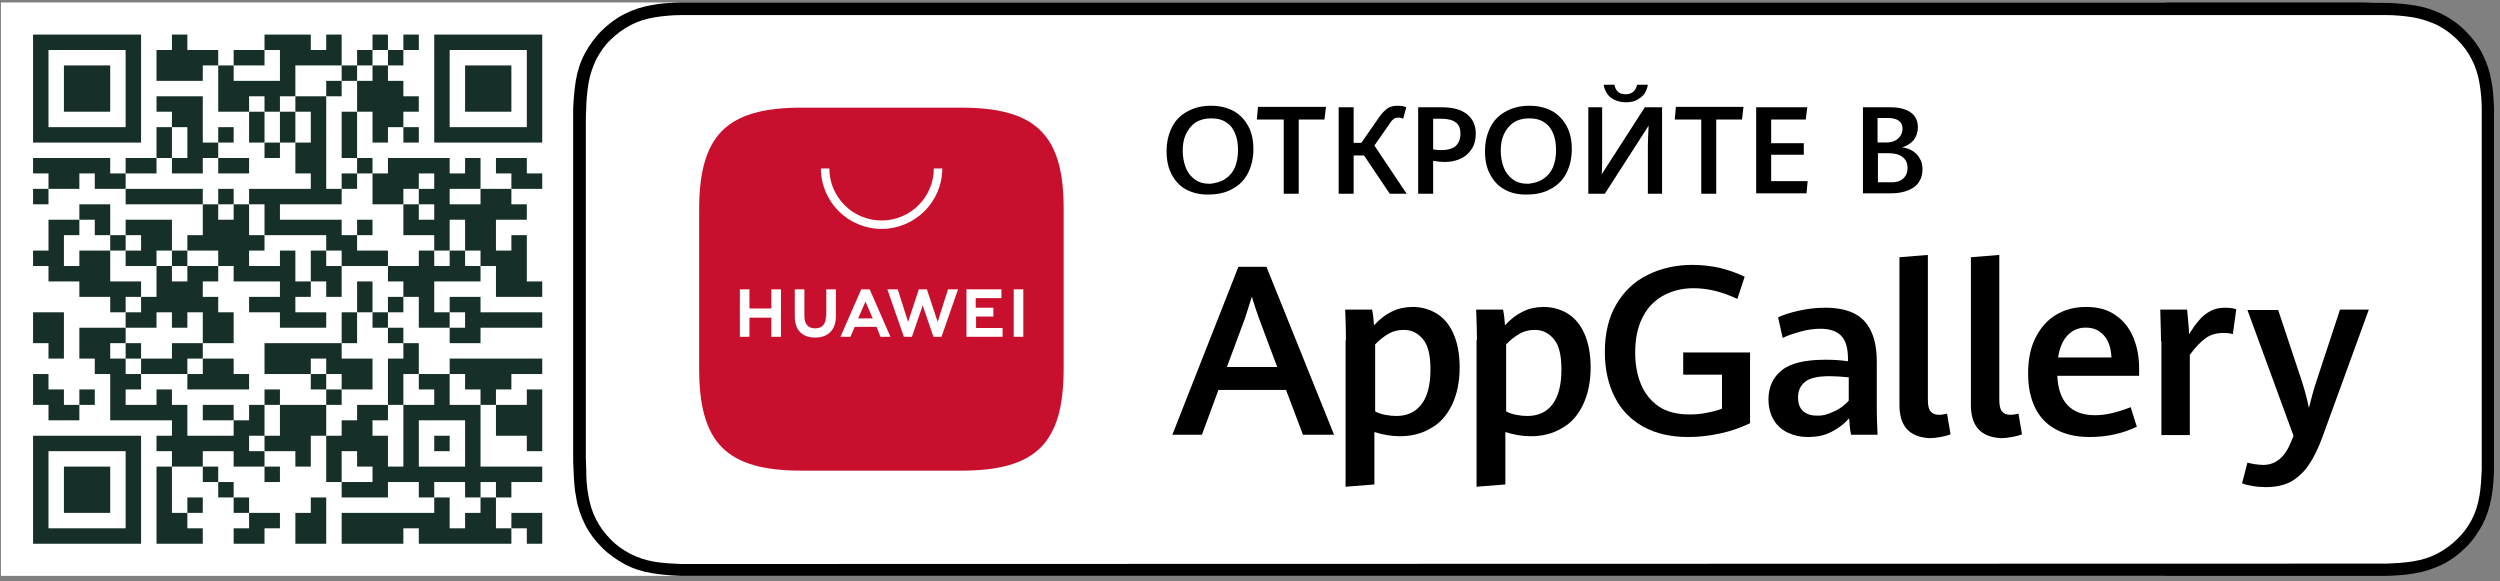 <svg width="327" height="76" viewBox="0 0 327 76" fill="none" xmlns="http://www.w3.org/2000/svg">
<rect x="0" y="0" width="327" height="76" fill="#808080" stroke="none"/>
<g clip-path="url(#clip0_55_1446)">
<path d="M283.25 0.322H0.125V75.322H283.25V0.322Z" fill="white"/>
<path d="M6.343 24.703H4.325V26.722H6.343V24.703Z" fill="#163029"/>
<path d="M6.343 46.903H8.361V44.885V42.867V40.849H6.343H4.325V42.867V44.885H6.343V46.903Z" fill="#163029"/>
<path d="M6.343 54.976H8.361H10.38V52.958H8.361V50.94H6.343V48.922H4.325V50.94V52.958H6.343V54.976Z" fill="#163029"/>
<path d="M12.398 50.94H10.38V52.958H12.398V50.94Z" fill="#163029"/>
<path d="M12.398 30.758H14.416V28.74V26.722H12.398H10.38V28.74H12.398V30.758Z" fill="#163029"/>
<path d="M14.416 22.685V20.667H12.398H10.38H8.361H6.343H4.325V22.685H6.343V24.703H8.361H10.38V22.685H12.398V24.703H14.416H16.434V22.685H14.416Z" fill="#163029"/>
<path d="M16.434 30.758H14.416V32.776H16.434V30.758Z" fill="#163029"/>
<path d="M18.452 38.831V36.812H16.434H14.416V34.794V32.776H12.398H10.38V34.794H8.361V32.776V30.758H10.38V28.74H8.361H6.343V30.758V32.776H4.325V34.794H6.343V36.812H8.361H10.38V38.831H12.398H14.416V40.849H16.434V38.831H18.452Z" fill="#163029"/>
<path d="M18.452 44.885H16.434V46.904H18.452V44.885Z" fill="#163029"/>
<path d="M20.471 22.685V20.667H18.452H16.434V22.685H18.452H20.471Z" fill="#163029"/>
<path d="M18.452 32.776H16.434V34.794H18.452H20.471V32.776H22.489V30.758V28.74H20.471H18.452H16.434V30.758H18.452V32.776Z" fill="#163029"/>
<path d="M20.471 42.867V40.849H22.489V42.867H24.507V40.849H26.525V42.867V44.885H28.543H30.561V42.867V40.849H28.543V38.831H26.525V36.812H28.543V34.794H26.525H24.507V36.812H22.489V34.794H20.471V36.812V38.831H18.452V40.849H16.434V42.867H18.452H20.471Z" fill="#163029"/>
<path d="M22.489 18.649V16.631H20.471V18.649V20.667H22.489V18.649Z" fill="#163029"/>
<path d="M20.471 63.049V65.067V67.085V69.103V71.122H22.489H24.507H26.525V69.103H24.507V67.085H22.489V65.067V63.049V61.031H20.471V63.049Z" fill="#163029"/>
<path d="M24.507 32.776H22.489V34.794H24.507V32.776Z" fill="#163029"/>
<path d="M22.489 44.885V46.904H20.471H18.452V48.922H20.471H22.489H24.507V46.904H26.525V44.885H24.507H22.489Z" fill="#163029"/>
<path d="M24.507 18.649V20.667H22.489V22.685H24.507H26.525V20.667H28.543V18.649H26.525V16.631V14.613V12.594H24.507H22.489H20.471V14.613H22.489V16.631H24.507V18.649Z" fill="#163029"/>
<path d="M24.507 24.703H22.489H20.471H18.452H16.434V26.722H18.452H20.471H22.489H24.507H26.525V24.703H24.507Z" fill="#163029"/>
<path d="M24.507 48.922V50.94H26.525H28.543H30.561H32.58V48.922H30.561V46.903H28.543H26.525V48.922H24.507Z" fill="#163029"/>
<path d="M26.525 65.067H24.507V67.085H26.525V65.067Z" fill="#163029"/>
<path d="M26.525 6.54H24.507V4.522H22.489V6.54H20.471V8.558V10.576H22.489H24.507H26.525V8.558H28.543V6.54H26.525Z" fill="#163029"/>
<path d="M28.543 32.776V34.794H30.561V36.812H32.58H34.598H36.616V38.831H34.598H32.58V40.849H34.598H36.616V42.867H38.634H40.652H42.67V40.849H40.652H38.634V38.831H40.652V36.812H38.634V34.794V32.776H36.616V34.794H34.598H32.58V32.776H34.598V30.758H32.58V28.74V26.722H30.561V28.74H28.543V26.722H26.525V28.74V30.758H24.507V32.776H26.525H28.543Z" fill="#163029"/>
<path d="M28.543 61.031H26.525V63.049H28.543V61.031Z" fill="#163029"/>
<path d="M30.561 16.631H28.543V18.649H30.561V16.631Z" fill="#163029"/>
<path d="M30.561 22.685H32.58V20.667H30.561H28.543V22.685H30.561Z" fill="#163029"/>
<path d="M30.561 24.703H28.543V26.722H30.561V24.703Z" fill="#163029"/>
<path d="M28.543 52.958H26.525V54.976H28.543H30.561V52.958H28.543Z" fill="#163029"/>
<path d="M30.561 63.049H28.543V65.067H30.561V63.049Z" fill="#163029"/>
<path d="M32.58 56.994H34.598V54.976V52.958H32.58V54.976H30.561V56.994H28.543H26.525H24.507V54.976V52.958H22.489V50.94H20.471V52.958H18.452H16.434V50.94H18.452V48.922H16.434V46.903H14.416V44.885H16.434V42.867H14.416H12.398H10.38V44.885V46.903H12.398V48.922H14.416V50.94V52.958V54.976H16.434H18.452H20.471H22.489V56.994H20.471V59.013H22.489V61.031H24.507H26.525V59.013H28.543H30.561V61.031H32.58H34.598V59.013H32.58V56.994Z" fill="#163029"/>
<path d="M32.58 65.067H30.561V67.085H32.58V65.067Z" fill="#163029"/>
<path d="M30.561 69.103V71.122H32.58H34.598V69.103H36.616V67.085H34.598H32.58V69.103H30.561Z" fill="#163029"/>
<path d="M34.598 8.558V6.54H32.58H30.561V8.558H32.58H34.598Z" fill="#163029"/>
<path d="M34.598 12.594V14.613H36.616V12.594H38.634V10.576V8.558H40.652H42.67H44.689V6.54V4.522H42.67V6.54H40.652V4.522H38.634H36.616H34.598V6.54H36.616V8.558V10.576H34.598H32.58H30.561V8.558H28.543V10.576V12.594V14.613H30.561H32.58V12.594H34.598Z" fill="#163029"/>
<path d="M34.598 14.613H32.58V16.631V18.649H34.598V16.631V14.613Z" fill="#163029"/>
<path d="M36.616 18.649H34.598V20.667H36.616V18.649Z" fill="#163029"/>
<path d="M34.598 28.74V30.758H36.616H38.634H40.652H42.67V32.776H44.689V34.794H46.707H48.725H50.743V32.776H48.725H46.707V30.758H44.689V28.74H42.67H40.652H38.634H36.616V26.722H38.634H40.652H42.67H44.689V24.703H42.67V22.685V20.667V18.649V16.631V14.613V12.594H40.652H38.634V14.613H40.652V16.631V18.649H38.634V20.667V22.685H40.652V24.703H38.634H36.616H34.598H32.58V26.722H34.598V28.74Z" fill="#163029"/>
<path d="M36.616 50.94H34.598V52.958H36.616V50.94Z" fill="#163029"/>
<path d="M36.616 61.031H34.598V63.049H36.616V61.031Z" fill="#163029"/>
<path d="M38.634 14.613H36.616V16.631V18.649H38.634V16.631V14.613Z" fill="#163029"/>
<path d="M42.67 32.776H40.652V34.794V36.812H42.67V38.831H44.689V36.812V34.794H42.67V32.776Z" fill="#163029"/>
<path d="M42.67 46.904V48.922H44.689V50.94H46.707H48.725V48.922V46.904H46.707H44.689V44.885H42.67H40.652H38.634H36.616H34.598V46.904V48.922H36.616H38.634H40.652V46.904H42.67Z" fill="#163029"/>
<path d="M42.67 48.922H40.652V50.94H42.67V48.922Z" fill="#163029"/>
<path d="M42.67 52.958H40.652H38.634H36.616V54.976V56.994H34.598V59.013H36.616H38.634V61.031H40.652V59.013V56.994H42.67V54.976V52.958Z" fill="#163029"/>
<path d="M40.652 67.085H38.634V69.103V71.122H40.652H42.67V69.103V67.085V65.067H40.652V67.085Z" fill="#163029"/>
<path d="M44.689 10.576H42.67V12.594H44.689V10.576Z" fill="#163029"/>
<path d="M44.689 50.94H42.67V52.958H44.689V50.94Z" fill="#163029"/>
<path d="M46.707 8.558H44.689V10.576H46.707V8.558Z" fill="#163029"/>
<path d="M44.689 16.631V18.649V20.667H46.707V18.649V16.631V14.613H44.689V16.631Z" fill="#163029"/>
<path d="M46.707 22.685H44.689V24.703H46.707V22.685Z" fill="#163029"/>
<path d="M46.707 42.867V40.849H44.689V42.867V44.885H46.707V42.867Z" fill="#163029"/>
<path d="M48.725 6.54H46.707V8.558H48.725V6.54Z" fill="#163029"/>
<path d="M48.725 20.667H46.707V22.685H48.725V20.667Z" fill="#163029"/>
<path d="M48.725 28.74H46.707V30.758H48.725V28.74Z" fill="#163029"/>
<path d="M48.725 38.831V36.812H46.707V38.831V40.849H48.725V38.831Z" fill="#163029"/>
<path d="M50.743 4.522H48.725V6.54H50.743V4.522Z" fill="#163029"/>
<path d="M48.725 10.576H46.707V12.594V14.613H48.725V16.631V18.649H50.743V16.631H52.761V14.613H54.779V12.594H52.761V10.576H50.743V8.558H48.725V10.576Z" fill="#163029"/>
<path d="M50.743 40.849H48.725V42.867H50.743V40.849Z" fill="#163029"/>
<path d="M52.761 6.54H50.743V8.558H52.761V6.54Z" fill="#163029"/>
<path d="M52.761 38.831H50.743V40.849H52.761V38.831Z" fill="#163029"/>
<path d="M52.761 42.867H50.743V44.885H52.761V42.867Z" fill="#163029"/>
<path d="M50.743 46.904V48.922V50.94V52.958H52.761V50.94V48.922H54.779V46.904V44.885H52.761V46.904H50.743Z" fill="#163029"/>
<path d="M54.78 4.522H52.761V6.54H54.78V4.522Z" fill="#163029"/>
<path d="M54.78 16.631H52.761V18.649H54.78V16.631Z" fill="#163029"/>
<path d="M56.798 50.94V52.958H52.761V61.031H50.743V56.994H48.725V54.976H50.743V52.958H46.707V54.976H44.688V56.994H42.67V63.049H44.688V59.012H46.707V61.031H48.725V63.049H44.688V65.067H50.743V63.049H54.779V65.067H56.798V63.049H60.834V65.067H62.852V63.049H64.87V65.067H66.889V63.049H70.925V61.031H62.852V52.958H58.816V48.922H54.779V50.94L56.798 50.94ZM60.834 54.976V61.031H54.78V54.976H60.834Z" fill="#163029"/>
<path d="M58.816 56.994H56.798V59.013H58.816V56.994Z" fill="#163029"/>
<path d="M60.834 32.776H58.816V34.794H56.798V32.776H54.779V34.794H52.761H50.743V36.812H52.761V38.831H54.779V40.849V42.867H56.798H58.816V40.849H56.798V38.831V36.812H58.816H60.834H62.852V34.794H60.834V32.776Z" fill="#163029"/>
<path d="M60.834 42.867H58.816V44.885H60.834H62.852V42.867H64.871H66.889H68.907H70.925V40.849H68.907H66.889H64.871H62.852V38.831H60.834H58.816V40.849H60.834V42.867Z" fill="#163029"/>
<path d="M60.834 50.94H62.852V52.958H64.871V50.94H66.889V48.922H68.907H70.925V46.903H68.907H66.889H64.871H62.852H60.834H58.816V48.922H60.834V50.94Z" fill="#163029"/>
<path d="M62.852 24.703V26.722H60.834H58.816V24.703H60.834H62.852V22.685V20.667H60.834V22.685H58.816V20.667H56.798H54.779H52.761H50.743V22.685H48.725V24.703V26.722H50.743H52.761V24.703H54.779V22.685H56.798V24.703H54.779V26.722H56.798V28.74H54.779V26.722H52.761V28.74V30.758H54.779H56.798V32.776H58.816V30.758V28.74H60.834V30.758V32.776H62.852V34.794H64.871V36.812V38.831H66.889H68.907H70.925V36.812H68.907V34.794V32.776V30.758H66.889V32.776H64.871V30.758V28.74H66.889H68.907V26.722H66.889V24.703H64.871H62.852Z" fill="#163029"/>
<path d="M62.852 67.085H60.834V69.103H58.816V67.085V65.067H56.798V67.085H54.779H52.761H50.743H48.725H46.707H44.689V69.103V71.122H46.707H48.725H50.743H52.761V69.103H54.779V71.122H56.798H58.816H60.834H62.852H64.871H66.889V69.103H64.871V67.085V65.067H62.852V67.085Z" fill="#163029"/>
<path d="M64.871 56.994H66.889H68.907V59.013H70.925V56.994V54.976V52.958V50.94H68.907V52.958H66.889H64.871V54.976V56.994Z" fill="#163029"/>
<path d="M68.907 20.667H66.889H64.871V22.685H66.889V24.703H68.907H70.925V22.685H68.907V20.667Z" fill="#163029"/>
<path d="M68.907 71.122H70.925V69.103V67.085H68.907H66.889V69.103H68.907V71.122Z" fill="#163029"/>
<path d="M18.452 4.522H4.325V18.649H18.452V4.522ZM16.434 16.631H6.343V6.54H16.434V16.631Z" fill="#163029"/>
<path d="M14.416 8.558H8.361V14.613H14.416V8.558Z" fill="#163029"/>
<path d="M56.798 4.522V18.649H70.925V4.522H56.798ZM68.907 16.631H58.816V6.54H68.907V16.631Z" fill="#163029"/>
<path d="M66.889 8.558H60.834V14.613H66.889V8.558Z" fill="#163029"/>
<path d="M4.325 71.122H18.452V56.994H4.325V71.122ZM6.343 59.013H16.434V69.103H6.343V59.013Z" fill="#163029"/>
<path d="M14.416 61.031H8.361V67.085H14.416V61.031Z" fill="#163029"/>
<path d="M308.434 0.322H88.936C87.68 0.372 86.424 0.422 85.218 0.672C83.962 0.872 82.807 1.272 81.701 1.823C80.596 2.373 79.591 3.124 78.687 4.024C77.783 4.925 77.079 5.925 76.477 7.026C75.874 8.177 75.522 9.328 75.321 10.529C75.12 11.779 75.02 12.98 74.969 14.231V59.711C74.969 60.262 74.969 60.862 75.019 61.413C75.07 62.663 75.12 63.914 75.371 65.115C75.572 66.366 75.974 67.516 76.527 68.617C77.079 69.718 77.833 70.719 78.737 71.619C79.642 72.52 80.646 73.22 81.752 73.821C82.907 74.421 84.063 74.771 85.269 74.972C86.525 75.172 87.781 75.272 88.986 75.322H312.203C313.458 75.272 314.714 75.222 315.92 74.972C317.176 74.771 318.332 74.371 319.487 73.821C320.592 73.27 321.597 72.52 322.502 71.619C323.405 70.769 324.109 69.718 324.712 68.617C325.265 67.517 325.667 66.316 325.868 65.115C326.119 63.864 326.169 62.663 326.219 61.413V14.281C326.169 13.03 326.119 11.779 325.868 10.579C325.667 9.328 325.265 8.177 324.712 7.076C324.159 5.975 323.405 4.975 322.502 4.074C321.648 3.174 320.592 2.473 319.487 1.873C318.332 1.322 317.176 0.922 315.92 0.722C314.714 0.522 313.458 0.422 312.203 0.372H310.494C309.791 0.322 309.138 0.322 308.434 0.322Z" fill="black"/>
<path d="M90.695 73.771H89.037C87.982 73.721 86.776 73.671 85.57 73.471C84.415 73.271 83.41 72.92 82.505 72.47C81.551 71.97 80.647 71.369 79.893 70.569C79.139 69.818 78.486 68.968 77.984 67.967C77.481 67.017 77.18 66.016 76.979 64.915C76.728 63.664 76.678 62.413 76.678 61.463C76.678 61.063 76.627 59.762 76.627 59.762V15.982C76.627 15.982 76.627 14.682 76.678 14.331C76.678 13.381 76.778 12.08 76.979 10.879C77.18 9.728 77.532 8.728 77.984 7.777C78.486 6.826 79.089 5.926 79.893 5.175C80.647 4.425 81.551 3.774 82.505 3.274C83.46 2.774 84.465 2.473 85.57 2.273C86.826 2.073 88.082 1.973 89.037 1.973H312.203C313.157 1.973 314.413 2.073 315.669 2.273C316.775 2.473 317.779 2.824 318.784 3.274C319.738 3.774 320.593 4.375 321.397 5.175C322.15 5.926 322.804 6.776 323.306 7.777C323.808 8.728 324.109 9.728 324.31 10.829C324.511 11.98 324.612 13.181 324.612 14.331V61.413C324.561 62.513 324.511 63.714 324.31 64.865C324.109 66.016 323.808 67.016 323.306 67.967C322.804 68.918 322.15 69.818 321.397 70.519C320.643 71.269 319.738 71.92 318.784 72.42C317.83 72.92 316.825 73.221 315.669 73.421C314.463 73.621 313.257 73.671 312.203 73.721H308.535L90.695 73.771Z" fill="white"/>
<path d="M168.214 51.007H159.372L157.212 56.861H153.343L161.984 34.896H165.652L174.494 56.861H170.425L168.214 51.007ZM160.477 48.005H167.059L164.698 41.701C164.396 40.85 164.045 39.85 163.743 38.799C163.442 39.75 163.14 40.7 162.839 41.651L160.477 48.005Z" fill="black"/>
<path d="M176.052 44.502C176.052 43.301 176.002 41.95 175.952 40.499H179.468C179.619 41.2 179.669 41.85 179.719 42.551C181.177 40.95 182.834 40.149 184.743 40.149C185.849 40.149 186.854 40.4 187.809 40.95C188.762 41.5 189.516 42.351 190.069 43.552C190.622 44.752 190.923 46.253 190.923 48.054C190.923 49.956 190.571 51.607 189.918 52.958C189.265 54.309 188.361 55.359 187.155 56.01C186 56.71 184.643 57.06 183.085 57.06C181.981 57.06 180.875 56.86 179.77 56.51V63.365L176.002 63.665V44.502L176.052 44.502ZM185.949 52.858C186.703 51.857 187.105 50.356 187.105 48.355C187.105 46.504 186.804 45.203 186.15 44.402C185.497 43.602 184.693 43.151 183.638 43.151C182.885 43.151 182.232 43.301 181.629 43.652C181.026 44.002 180.423 44.452 179.87 45.053V53.808C180.222 54.008 180.674 54.159 181.177 54.259C181.679 54.359 182.182 54.409 182.634 54.409C184.04 54.409 185.145 53.908 185.949 52.858Z" fill="black"/>
<path d="M193.184 44.502C193.184 43.301 193.133 41.95 193.083 40.499H196.6C196.751 41.2 196.801 41.85 196.851 42.551C198.309 40.95 199.966 40.149 201.875 40.149C202.981 40.149 203.986 40.4 204.94 40.95C205.894 41.5 206.648 42.351 207.201 43.552C207.753 44.752 208.055 46.253 208.055 48.054C208.055 49.956 207.703 51.607 207.05 52.958C206.397 54.309 205.492 55.359 204.286 56.01C203.132 56.71 201.775 57.06 200.217 57.06C199.112 57.06 198.007 56.86 196.902 56.51V63.365L193.133 63.665V44.502L193.184 44.502ZM203.081 52.858C203.835 51.857 204.236 50.356 204.236 48.355C204.236 46.504 203.935 45.203 203.282 44.402C202.629 43.602 201.825 43.151 200.77 43.151C200.016 43.151 199.363 43.301 198.76 43.652C198.158 44.002 197.555 44.452 197.002 45.053V53.808C197.354 54.008 197.806 54.159 198.309 54.259C198.811 54.359 199.313 54.409 199.765 54.409C201.172 54.409 202.328 53.908 203.081 52.858Z" fill="black"/>
<path d="M214.938 55.81C213.33 54.91 212.074 53.659 211.22 51.958C210.366 50.306 209.913 48.305 209.913 46.054C209.913 43.602 210.416 41.501 211.421 39.799C212.426 38.098 213.782 36.797 215.54 35.947C217.249 35.096 219.208 34.646 221.368 34.646C222.624 34.646 223.83 34.796 224.986 35.046C226.141 35.346 227.196 35.697 228.201 36.197L227.246 39.099C225.237 38.148 223.328 37.698 221.519 37.698C220.012 37.698 218.656 38.048 217.5 38.699C216.344 39.349 215.44 40.3 214.837 41.55C214.184 42.801 213.883 44.352 213.883 46.103C213.883 47.654 214.134 49.055 214.637 50.256C215.139 51.457 215.892 52.408 216.947 53.158C218.002 53.859 219.359 54.209 220.966 54.209C221.72 54.209 222.423 54.159 223.177 54.009C223.931 53.859 224.584 53.709 225.237 53.458V49.005H220.163V46.103H228.904V55.36C227.648 55.96 226.342 56.41 224.936 56.711C223.529 57.011 222.172 57.161 220.815 57.161C218.505 57.161 216.595 56.711 214.938 55.81Z" fill="black"/>
<path d="M242.117 56.86C241.967 56.21 241.917 55.509 241.867 54.709C241.264 55.409 240.56 55.959 239.606 56.46C238.701 56.96 237.646 57.16 236.441 57.16C235.486 57.16 234.632 56.96 233.878 56.61C233.124 56.26 232.471 55.709 232.019 54.959C231.567 54.208 231.316 53.307 231.316 52.257C231.316 50.656 231.868 49.405 233.024 48.454C234.18 47.504 236.089 47.053 238.751 47.053C239.756 47.053 240.761 47.103 241.715 47.254V46.953C241.715 45.502 241.414 44.502 240.811 43.901C240.208 43.301 239.304 43.001 238.148 43.001C237.344 43.001 236.49 43.101 235.587 43.351C234.682 43.601 233.878 43.851 233.175 44.202L232.572 41.5C233.225 41.2 234.129 40.899 235.235 40.649C236.34 40.399 237.495 40.249 238.701 40.249C240.108 40.249 241.313 40.449 242.318 40.899C243.323 41.35 244.077 42.05 244.629 43.101C245.182 44.151 245.484 45.552 245.484 47.304V53.808C245.484 54.508 245.534 55.509 245.584 56.86L242.117 56.86ZM239.907 53.808C240.711 53.458 241.314 52.958 241.816 52.407V49.355C240.811 49.255 239.957 49.205 239.304 49.205C237.746 49.205 236.691 49.455 236.089 49.955C235.486 50.456 235.185 51.106 235.185 51.957C235.185 52.757 235.386 53.358 235.838 53.758C236.29 54.158 236.842 54.358 237.596 54.358C238.349 54.408 239.103 54.208 239.907 53.808Z" fill="black"/>
<path d="M248.447 52.958V33.645L252.166 33.345V52.307C252.166 53.008 252.266 53.508 252.518 53.808C252.769 54.108 253.12 54.259 253.672 54.259C253.924 54.259 254.225 54.209 254.677 54.108L255.13 56.81C254.778 56.96 254.326 57.06 253.823 57.16C253.321 57.261 252.819 57.311 252.367 57.311C249.754 57.16 248.447 55.76 248.447 52.958Z" fill="black"/>
<path d="M257.793 52.958V33.645L261.51 33.345V52.307C261.51 53.008 261.611 53.508 261.862 53.808C262.113 54.108 262.465 54.259 263.017 54.259C263.269 54.259 263.57 54.209 264.022 54.108L264.474 56.81C264.122 56.96 263.67 57.06 263.168 57.16C262.666 57.261 262.163 57.311 261.711 57.311C259.098 57.16 257.793 55.76 257.793 52.958Z" fill="black"/>
<path d="M279.848 49.155H269.096C269.247 52.557 270.905 54.309 274.02 54.309C274.773 54.309 275.577 54.209 276.381 54.008C277.185 53.808 277.939 53.558 278.692 53.258L279.496 55.81C277.637 56.71 275.577 57.161 273.317 57.161C271.558 57.161 270.101 56.81 268.895 56.16C267.69 55.51 266.785 54.559 266.182 53.308C265.579 52.057 265.278 50.606 265.278 48.855C265.278 47.054 265.579 45.503 266.233 44.202C266.886 42.901 267.74 41.9 268.895 41.2C270.05 40.499 271.357 40.149 272.864 40.149C274.422 40.149 275.728 40.499 276.733 41.25C277.788 41.95 278.542 42.951 279.044 44.152C279.546 45.353 279.797 46.704 279.797 48.155V49.155H279.848ZM276.18 46.804C276.13 45.503 275.778 44.502 275.175 43.852C274.572 43.201 273.819 42.851 272.814 42.851C271.859 42.851 271.055 43.201 270.452 43.852C269.799 44.502 269.398 45.503 269.197 46.754H276.18L276.18 46.804Z" fill="black"/>
<path d="M282.661 44.602C282.661 43.701 282.611 42.35 282.56 40.499H286.077C286.127 40.949 286.177 41.5 286.228 42.15C286.278 42.801 286.328 43.301 286.328 43.701C286.78 43.001 287.182 42.4 287.634 41.9C288.036 41.4 288.539 40.999 289.092 40.699C289.644 40.399 290.297 40.249 291 40.249C291.603 40.249 292.055 40.299 292.508 40.449L292.055 43.701C291.704 43.601 291.302 43.551 290.849 43.551C289.945 43.551 289.192 43.751 288.539 44.202C287.886 44.652 287.182 45.402 286.428 46.403V56.91H282.711V44.602H282.661Z" fill="black"/>
<path d="M294.619 63.565C294.066 63.465 293.614 63.365 293.262 63.215L293.965 60.513C294.217 60.563 294.518 60.663 294.92 60.713C295.322 60.763 295.673 60.813 296.025 60.813C297.683 60.813 298.939 59.762 299.743 57.611L299.994 57.01L293.965 40.549H297.984L301.049 49.755C301.551 51.306 301.852 52.557 302.003 53.358C302.305 52.157 302.606 51.006 303.008 49.806L306.073 40.499H309.841L303.812 57.06C303.259 58.611 302.606 59.912 301.953 60.863C301.3 61.813 300.497 62.514 299.642 63.014C298.738 63.465 297.683 63.715 296.376 63.715C295.774 63.715 295.171 63.665 294.619 63.565Z" fill="black"/>
<path d="M155.152 24.789C154.298 24.339 153.695 23.639 153.243 22.788C152.791 21.938 152.59 20.937 152.59 19.786C152.59 18.585 152.841 17.535 153.293 16.634C153.745 15.733 154.449 15.033 155.303 14.582C156.207 14.082 157.212 13.832 158.418 13.832C159.573 13.832 160.528 14.082 161.381 14.532C162.185 14.983 162.839 15.683 163.291 16.534C163.743 17.384 163.944 18.385 163.944 19.486C163.944 20.686 163.693 21.737 163.241 22.638C162.788 23.538 162.085 24.239 161.231 24.689C160.377 25.189 159.322 25.44 158.167 25.44C157.011 25.49 156.006 25.24 155.152 24.789ZM160.277 23.388C160.829 23.038 161.231 22.538 161.532 21.887C161.783 21.237 161.934 20.486 161.934 19.686C161.934 18.885 161.834 18.135 161.582 17.535C161.331 16.884 160.98 16.384 160.427 16.034C159.875 15.633 159.222 15.483 158.367 15.483C157.564 15.483 156.91 15.683 156.358 16.034C155.805 16.434 155.403 16.934 155.102 17.584C154.8 18.235 154.7 18.935 154.7 19.736C154.7 20.536 154.851 21.287 155.102 21.937C155.353 22.588 155.755 23.088 156.308 23.488C156.86 23.889 157.513 24.039 158.317 24.039C159.021 23.939 159.724 23.789 160.277 23.388Z" fill="black"/>
<path d="M167.913 15.632H164.396L164.547 13.981H173.439L173.238 15.632H169.873V25.339H167.913L167.913 15.632Z" fill="black"/>
<path d="M183.99 25.34H181.779L178.413 20.336H177.057V25.34H175.098V14.032H177.057V18.685H178.062L180.423 15.283C180.775 14.783 181.127 14.432 181.479 14.182C181.83 13.932 182.282 13.832 182.784 13.832C183.236 13.832 183.638 13.882 183.94 14.032L183.538 15.533C183.337 15.433 183.136 15.383 182.935 15.383C182.684 15.383 182.482 15.433 182.332 15.533C182.181 15.633 181.981 15.833 181.83 16.084L179.77 19.035L183.99 25.34Z" fill="black"/>
<path d="M185.497 14.031H188.562C190.019 14.031 191.124 14.331 191.878 14.932C192.632 15.532 193.033 16.383 193.033 17.483C193.033 18.234 192.882 18.884 192.531 19.435C192.179 19.985 191.727 20.436 191.074 20.736C190.471 21.036 189.768 21.186 188.964 21.186C188.511 21.186 188.009 21.136 187.456 21.036V25.339H185.497L185.497 14.031ZM190.421 19.085C190.823 18.684 191.024 18.184 191.024 17.483C191.024 16.783 190.823 16.283 190.371 15.982C189.969 15.682 189.315 15.532 188.511 15.532H187.457V19.535C187.959 19.635 188.311 19.635 188.562 19.635C189.366 19.635 190.019 19.435 190.421 19.085Z" fill="black"/>
<path d="M196.801 24.789C195.947 24.339 195.344 23.639 194.892 22.788C194.439 21.938 194.238 20.937 194.238 19.786C194.238 18.585 194.49 17.535 194.942 16.634C195.394 15.733 196.098 15.033 196.952 14.582C197.856 14.082 198.86 13.832 200.066 13.832C201.222 13.832 202.177 14.082 203.031 14.532C203.834 14.983 204.487 15.683 204.94 16.534C205.392 17.384 205.593 18.385 205.593 19.486C205.593 20.686 205.342 21.737 204.889 22.638C204.437 23.538 203.734 24.239 202.88 24.689C202.026 25.189 200.971 25.44 199.815 25.44C198.609 25.49 197.605 25.24 196.801 24.789ZM201.875 23.388C202.428 23.038 202.83 22.538 203.132 21.887C203.383 21.237 203.533 20.486 203.533 19.686C203.533 18.885 203.433 18.135 203.182 17.535C202.931 16.884 202.579 16.384 202.026 16.034C201.473 15.633 200.82 15.483 199.966 15.483C199.162 15.483 198.509 15.683 197.956 16.034C197.404 16.434 197.002 16.934 196.701 17.584C196.399 18.235 196.299 18.935 196.299 19.736C196.299 20.536 196.449 21.287 196.701 21.937C196.952 22.588 197.354 23.088 197.906 23.488C198.458 23.889 199.112 24.039 199.916 24.039C200.669 23.939 201.323 23.789 201.875 23.388Z" fill="black"/>
<path d="M215.54 25.339V19.135C215.54 18.334 215.59 17.434 215.641 16.433L209.913 25.339H207.753V14.032H209.561V20.486C209.561 21.186 209.562 21.937 209.512 22.788L215.139 14.032H217.399V25.339L215.54 25.339ZM211.119 13.031C210.717 12.831 210.365 12.531 210.164 12.18C209.963 11.83 209.813 11.48 209.762 11.08H211.169C211.32 11.93 211.823 12.331 212.627 12.331C213.431 12.331 213.933 11.93 214.134 11.08H215.54C215.49 11.48 215.339 11.83 215.138 12.18C214.937 12.531 214.585 12.781 214.184 13.031C213.782 13.281 213.23 13.381 212.627 13.381C212.074 13.381 211.521 13.231 211.119 13.031Z" fill="black"/>
<path d="M222.574 15.632H219.057L219.208 13.981H228.05L227.849 15.632H224.483V25.339H222.524V15.632H222.574Z" fill="black"/>
<path d="M229.708 14.031H236.391L236.189 15.632H231.667V18.734H235.938V20.235H231.667V23.688H236.441L236.29 25.289H229.708L229.708 14.031Z" fill="black"/>
<path d="M250.156 19.735C250.558 19.985 250.859 20.285 251.11 20.736C251.362 21.136 251.462 21.636 251.462 22.137C251.462 22.787 251.311 23.337 251.01 23.788C250.708 24.288 250.206 24.638 249.603 24.888C249 25.139 248.246 25.289 247.393 25.289H243.674V14.031H247.242C248.447 14.031 249.352 14.281 249.955 14.732C250.558 15.182 250.859 15.832 250.859 16.633C250.859 17.283 250.658 17.884 250.306 18.334C249.904 18.785 249.402 19.085 248.799 19.285C249.301 19.335 249.754 19.485 250.156 19.735ZM245.634 18.634H246.84C247.242 18.634 247.594 18.534 247.895 18.384C248.196 18.234 248.447 17.984 248.598 17.734C248.749 17.483 248.849 17.183 248.849 16.833C248.849 16.383 248.698 16.032 248.347 15.782C247.995 15.532 247.543 15.432 246.89 15.432H245.584V18.634H245.634ZM248.899 23.387C249.301 23.037 249.502 22.587 249.502 21.986C249.502 21.336 249.301 20.886 248.849 20.535C248.397 20.185 247.794 20.035 246.941 20.035H245.634V23.838H247.091C247.894 23.888 248.497 23.738 248.899 23.387Z" fill="black"/>
<path fill-rule="evenodd" clip-rule="evenodd" d="M125.712 14.08H104.862C95.015 14.08 91.448 17.683 91.448 27.439V48.203C91.448 58.01 95.065 61.562 104.862 61.562H125.712C135.559 61.562 139.126 57.96 139.126 48.203V27.439C139.176 17.683 135.559 14.08 125.712 14.08Z" fill="#C8102E"/>
<path d="M100.893 37.847H102.149V44.051H100.893V41.55H98.029V44.051H96.773V37.847H98.029V40.349H100.893V37.847ZM108.027 41.4C108.027 42.4 107.525 42.951 106.621 42.951C105.716 42.951 105.214 42.4 105.214 41.35V37.847H103.958V41.4C103.958 43.151 104.912 44.151 106.62 44.151C108.329 44.151 109.333 43.151 109.333 41.35V37.847H108.077V41.4L108.027 41.4ZM122.647 42.1L121.24 37.847H120.185L118.779 42.1L117.422 37.847H116.066L118.226 44.051H119.281L120.688 39.949L122.094 44.051H123.149L125.31 37.847H124.003L122.647 42.1ZM127.621 41.4H129.932V40.249H127.621V38.998H130.987V37.847H126.415V44.052H131.138V42.901H127.671V41.4L127.621 41.4ZM132.595 44.051H133.851V37.847H132.595V44.051ZM111.795 42.751L111.243 44.051H109.936L112.649 37.847H113.755L116.468 44.051H115.161L114.659 42.751H111.795ZM112.247 41.65H114.156L113.202 39.449L112.247 41.65Z" fill="white"/>
<path d="M115.312 29.941C110.941 29.941 107.374 26.389 107.374 22.036H108.479C108.479 25.789 111.544 28.841 115.312 28.841C119.08 28.841 122.144 25.789 122.144 22.036H123.25C123.25 26.389 119.683 29.941 115.312 29.941Z" fill="white"/>
</g>
<defs>
<clipPath id="clip0_55_1446">
<rect width="326.094" height="75" fill="white" transform="translate(0.125 0.322)"/>
</clipPath>
</defs>
</svg>
